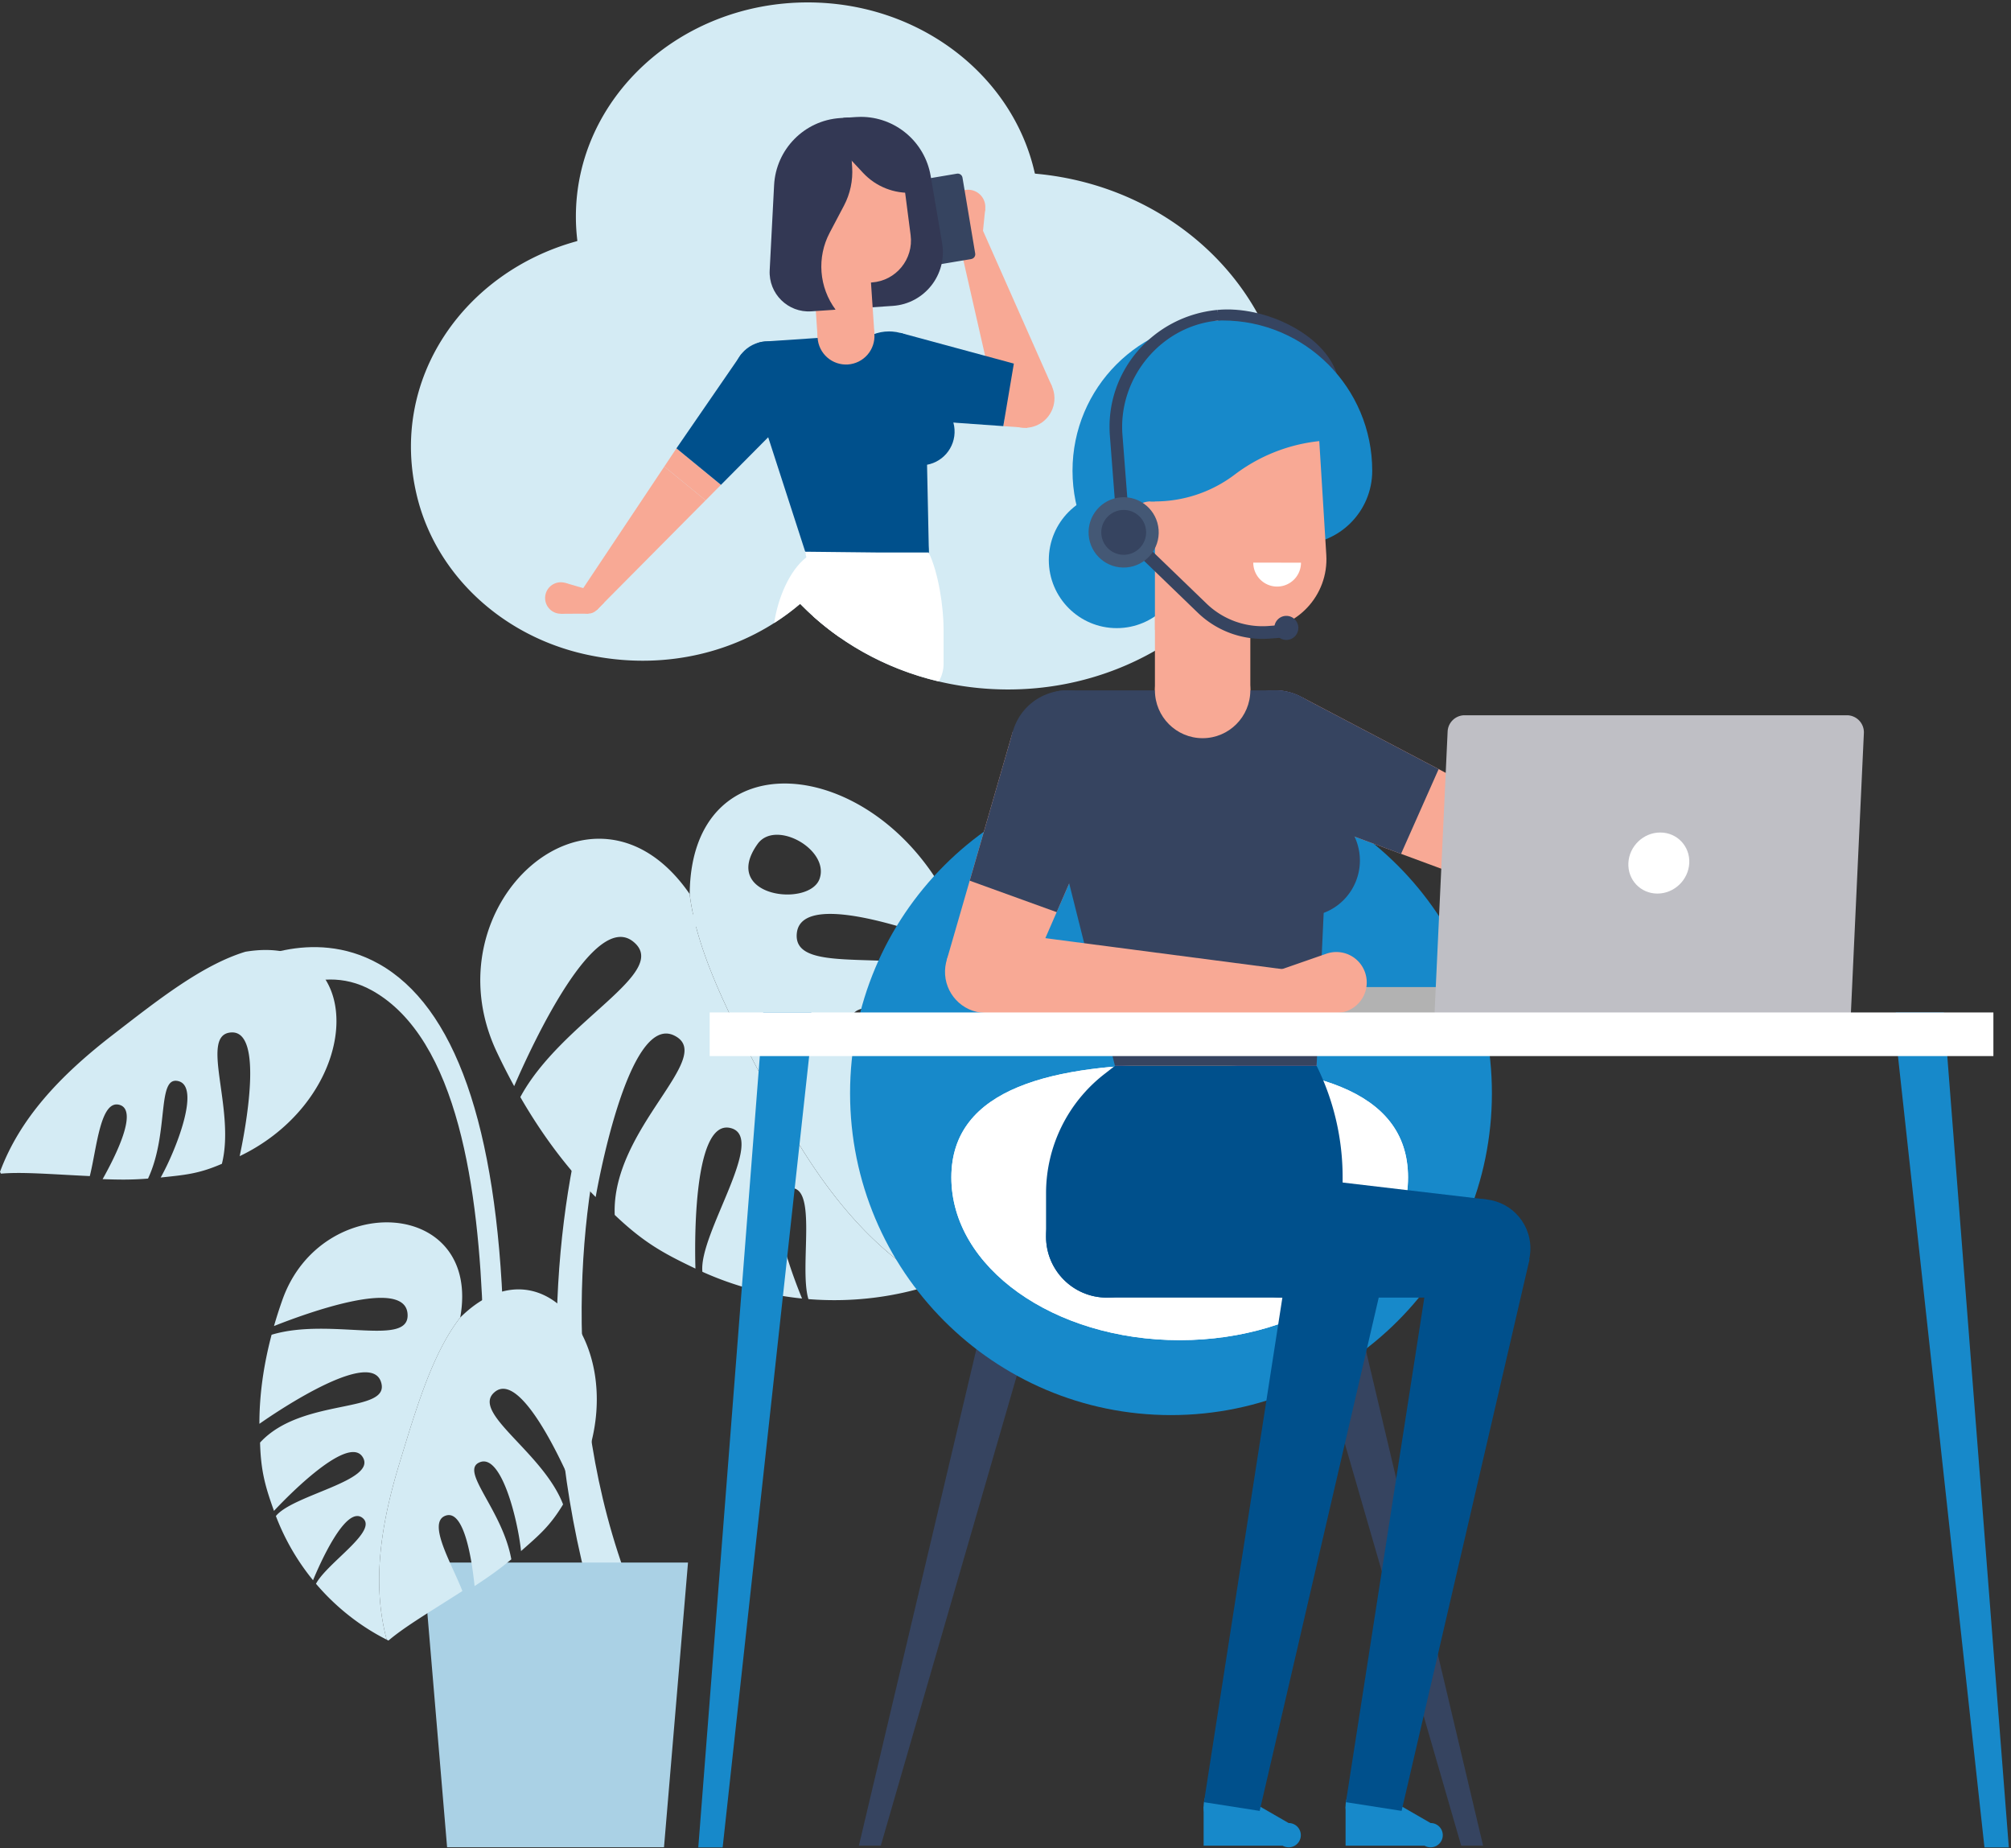 <svg xmlns="http://www.w3.org/2000/svg" width="358" height="329" viewBox="0 0 358 329"><rect x="0" y="0" width="358" height="329" fill="#333333" stroke="none"/><defs><clipPath id="8h9ia"><path d="M169.276 36.539a3.081 3.081 0 0 0 2.747 3.378 3.077 3.077 0 0 0 3.371-2.753 3.079 3.079 0 0 0-2.746-3.378 3.077 3.077 0 0 0-3.372 2.752z"/></clipPath><clipPath id="8h9ib"><path d="M169.31 37.408l.975 5.298 4.562-.186.546-5.36z"/></clipPath><clipPath id="8h9ic"><path d="M170.63 42.51l.346 1.523.514 2.25 5.87 25.778 9.906-3.295-12.278-27.706z"/></clipPath><clipPath id="8h9id"><path d="M170.356 30.912l-5.893.993a.857.857 0 0 0-.701.987l2.265 13.502a.854.854 0 0 0 .984.703l5.893-.992a.857.857 0 0 0 .702-.987l-2.264-13.503a.857.857 0 0 0-.842-.715.871.871 0 0 0-.144.012z"/></clipPath><clipPath id="8h9ie"><path d="M157.481 59.393c-3.24.663-5.33 3.834-4.669 7.08a5.99 5.99 0 0 0 7.066 4.68c3.24-.664 5.331-3.834 4.668-7.083a5.994 5.994 0 0 0-5.861-4.8h-.006c-.395 0-.796.04-1.198.123z"/></clipPath><clipPath id="8h9if"><path d="M152.86 66.693l3.917 16.043 9.67-1.71-1.817-16.416z"/></clipPath><clipPath id="8h9ig"><path d="M152.403 20.829l-2.273.153 2.274 33.904 6.527-.44c5.656-.381 9.742-5.579 8.786-11.178l-2.04-11.963c-1.042-6.102-6.323-10.505-12.419-10.505-.283 0-.568.01-.855.029z"/></clipPath><clipPath id="8h9ih"><path d="M158.048 59.314c-3.289.349-5.672 3.304-5.324 6.6a5.994 5.994 0 0 0 6.586 5.336c3.29-.35 5.672-3.305 5.325-6.6a5.994 5.994 0 0 0-5.948-5.37 6.06 6.06 0 0 0-.639.034z"/></clipPath><clipPath id="8h9ii"><path d="M158.279 59.294L136.06 60.79c-2.394.161-3.999 2.537-3.258 4.824l11.192 34.579 21.373-1.44-.7-33.598c-.069-3.284-2.75-5.875-5.98-5.875a6.24 6.24 0 0 0-.408.014z"/></clipPath><clipPath id="8h9ij"><path d="M163.547 70.833c-3.3.222-5.795 3.083-5.573 6.39.222 3.308 3.077 5.808 6.377 5.585 3.3-.223 5.793-3.083 5.573-6.39a5.994 5.994 0 0 0-5.97-5.598c-.135 0-.27.004-.407.013z"/></clipPath><clipPath id="8h9ik"><path d="M153.23 67.78l5.268 11.544 10.896-4.99-5.268-11.544z"/></clipPath><clipPath id="8h9il"><path d="M130.703 66.049c-.392 3.291 1.952 6.278 5.236 6.672a5.991 5.991 0 0 0 6.656-5.248c.393-3.29-1.951-6.277-5.235-6.67a5.994 5.994 0 0 0-6.657 5.246z"/></clipPath><clipPath id="8h9im"><path d="M144.72 47.671l.837 12.477 10.11-.682-.836-12.476z"/></clipPath><clipPath id="8h9in"><path d="M142.98 28.653l1.499 22.343 10.727-.722c4.295-.29 7.457-4.148 6.904-8.427l-1.858-14.357z"/></clipPath><clipPath id="8h9io"><path d="M143.567 37.085a2.177 2.177 0 0 0-2.022 2.32 2.175 2.175 0 0 0 2.314 2.027l2.169-.146-.146-2.173a2.176 2.176 0 0 0-2.168-2.033c-.049 0-.097.002-.147.005z"/></clipPath><clipPath id="8h9ip"><path d="M149.549 21.014c-6.369.43-11.412 5.561-11.744 11.95L137.02 48.1c-.217 4.173 3.252 7.598 7.413 7.317l4.325-.291a12.88 12.88 0 0 1-1.062-13.695l2.548-4.831a12.88 12.88 0 0 0 1.456-6.868l-.59-8.822z"/></clipPath><clipPath id="8h9iq"><path d="M162.557 34.295l-.23-3.433c-.282-4.19-3.762-7.402-7.893-7.402a8.12 8.12 0 0 0-.538.018l-6.646.448 6.397 6.847a11.166 11.166 0 0 0 8.91 3.522zm0 0l.398 6.085-.398-6.085z"/></clipPath><clipPath id="8h9ir"><path d="M180.346 66.093a5.256 5.256 0 0 0-2.663 6.933 5.239 5.239 0 0 0 6.919 2.67 5.259 5.259 0 0 0 2.663-6.934 5.243 5.243 0 0 0-4.794-3.122c-.71 0-1.434.145-2.125.453z"/></clipPath><clipPath id="8h9is"><path d="M178.61 75.849l4.265.302 1.742-10.312-4.13-1.119z"/></clipPath><clipPath id="8h9it"><path d="M150.61 66.15c-.3 4.244 2.891 7.927 7.126 8.227 4.234.3 7.91-2.898 8.208-7.141.3-4.244-2.89-7.927-7.126-8.226a7.649 7.649 0 0 0-.55-.02c-3.997 0-7.372 3.103-7.659 7.16z"/></clipPath><clipPath id="8h9iu"><path d="M157.74 74.37l20.867 1.477 1.879-11.129-20.19-5.468z"/></clipPath><clipPath id="8h9iv"><path d="M118.26 83.042l7.346 6.017 2.742-2.763-7.927-6.496z"/></clipPath><clipPath id="8h9iw"><path d="M99.827 103.64a2.798 2.798 0 0 0-2.787 2.81 2.8 2.8 0 0 0 2.805 2.793 2.8 2.8 0 0 0 2.787-2.81 2.799 2.799 0 0 0-2.796-2.793h-.009z"/></clipPath><clipPath id="8h9ix"><path d="M104.722 105.02a2.101 2.101 0 0 0 .012 4.202 2.1 2.1 0 0 0 2.09-2.108 2.098 2.098 0 0 0-2.095-2.094h-.007z"/></clipPath><clipPath id="8h9iy"><path d="M99.84 109.244l4.89-.015.575-4.12-4.697-1.359z"/></clipPath><clipPath id="8h9iz"><path d="M120.42 79.802l7.927 6.496 13.411-13.515-9.79-9.753z"/></clipPath><clipPath id="8h9iA"><path d="M104.932 103.03l-1.165 1.743-.787 1.18 3.233 2.649 19.393-19.544-7.347-6.018z"/></clipPath><clipPath id="8h9iB"><path d="M102.98 105.951l3.232 2.648 1.306-1.316-3.75-2.513z"/></clipPath><clipPath id="8h9iC"><path d="M150.612 54.73a5.074 5.074 0 0 0-5.06 5.419 5.07 5.07 0 0 0 5.395 4.725 5.075 5.075 0 0 0 4.715-5.407 5.07 5.07 0 0 0-5.05-4.737z"/></clipPath><clipPath id="8h9iD"><path d="M155 87.99c-.233 0-.468.008-.704.024-5.691.382-9.995 5.316-9.612 11.02.382 5.703 5.306 10.015 10.998 9.632 5.691-.383 9.995-5.317 9.612-11.021-.367-5.467-4.906-9.655-10.294-9.655z"/></clipPath><clipPath id="8h9iE"><path d="M143.547 99.206c-3.063 2.384-5.087 7.354-5.727 11.687a41.122 41.122 0 0 0 4.53-3.337.13.13 0 0 1 .176.007c6.463 6.6 14.969 11.46 24.595 13.73a6.214 6.214 0 0 0 .859-3.16v-6.097c0-3.952-.912-10.155-2.664-13.697h-9.134l-12.875-.139z"/></clipPath><clipPath id="8h9iF"><path d="M149.602 113.53a6.227 6.227 0 0 0-4.892-3.87 49.305 49.305 0 0 0 4.892 3.87z"/></clipPath><clipPath id="8h9iG"><path d="M0 169.09h59.896v40.867H0z"/></clipPath><clipPath id="8h9iH"><path d="M250.658 209.568c0 16.001-18.198 28.97-40.648 28.97-22.45 0-40.65-12.969-40.65-28.97 0-15.998 18.2-20.168 40.65-20.168s40.648 4.17 40.648 20.168z"/></clipPath><clipPath id="8h9iI"><path d="M0 328.826h357.614V.43H0z"/></clipPath></defs><g><g><g><path fill="#d4ebf4" d="M184.323 30.914a.123.123 0 0 1-.11-.092C180.346 13.474 163.718.43 143.79.43c-22.793 0-41.27 17.067-41.27 38.12 0 1.44.089 2.86.257 4.258.007.056-.03.108-.089.123-19.951 5.46-33.598 24.471-28.43 45.49 3.412 13.87 15.154 24.83 30.143 28.09 14.62 3.182 28.368-.824 37.947-8.956a.132.132 0 0 1 .178.007c9.09 9.282 22.218 15.125 36.827 15.158 27.541.063 50.07-20.796 49.94-46.234-.122-23.802-19.81-43.33-44.97-45.572"/></g><g><g/><g clip-path="url(#8h9ia)"><path fill="#f8a995" d="M166.81 42.383h11.046V31.31H166.81z"/></g></g><g><g/><g clip-path="url(#8h9ib)"><path fill="#f8a995" d="M166.86 45.166h10.98V34.71h-10.98z"/></g></g><g><g/><g clip-path="url(#8h9ic)"><path fill="#f8a995" d="M168.18 74.521h21.532V38.61H168.18z"/></g></g><g><g/><g clip-path="url(#8h9id)"><path fill="#364460" d="M161.31 49.569h14.765V28.45H161.31z"/></g></g><g><g/><g clip-path="url(#8h9ie)"><path fill="#00508c" d="M150.24 73.724h16.876V56.81H150.24z"/></g></g><g><g/><g clip-path="url(#8h9if)"><path fill="#00508c" d="M150.42 85.196h18.483V62.16H150.42z"/></g></g><g><g/><g clip-path="url(#8h9ig)"><path fill="#333854" d="M147.68 57.336h22.622V18.34H147.68z"/></g></g><g><g/><g clip-path="url(#8h9ih)"><path fill="#00508c" d="M150.24 73.743h16.875V56.83H150.24z"/></g></g><g><g/><g clip-path="url(#8h9ii)"><path fill="#00508c" d="M130.17 102.654h37.643V56.83H130.17z"/></g></g><g><g/><g clip-path="url(#8h9ij)"><path fill="#00508c" d="M155.51 85.282h16.874V68.37H155.51z"/></g></g><g><g/><g clip-path="url(#8h9ik)"><path fill="#00508c" d="M150.78 81.775h21.06V60.33h-21.06z"/></g></g><g><g/><g clip-path="url(#8h9il)"><path fill="#00508c" d="M128.21 75.223h16.875V58.31H128.21z"/></g></g><g><g/><g clip-path="url(#8h9im)"><path fill="#f8a995" d="M142.27 62.608h15.845V44.54H142.27z"/></g></g><g><g/><g clip-path="url(#8h9in)"><path fill="#f8a995" d="M140.53 53.456h24.089V25.04H140.53z"/></g></g><g><g/><g clip-path="url(#8h9io)"><path fill="#f8a995" d="M139.1 43.897h9.384V34.63H139.1z"/></g></g><g><g/><g clip-path="url(#8h9ip)"><path fill="#333854" d="M134.56 57.893h19.616V18.46H134.56z"/></g></g><g><g/><g clip-path="url(#8h9iq)"><path fill="#333854" d="M144.8 42.84h20.611V21.01H144.8z"/></g></g><g><g/><g clip-path="url(#8h9ir)"><path fill="#f8a995" d="M174.78 78.61h15.384V63.19H174.78z"/></g></g><g><g/><g clip-path="url(#8h9is)"><path fill="#f8a995" d="M176.16 78.611h10.904V62.27H176.16z"/></g></g><g><g/><g clip-path="url(#8h9it)"><path fill="#00508c" d="M148.14 76.846h20.27V56.53h-20.27z"/></g></g><g><g/><g clip-path="url(#8h9iu)"><path fill="#00508c" d="M155.29 78.306h27.642V56.8H155.29z"/></g></g><g><g/><g clip-path="url(#8h9iv)"><path fill="#f8a995" d="M115.81 91.52h14.984V77.35H115.81z"/></g></g><g><g/><g clip-path="url(#8h9iw)"><path fill="#f8a995" d="M94.59 111.693h10.488V101.18H94.59z"/></g></g><g><g/><g clip-path="url(#8h9ix)"><path fill="#f8a995" d="M100.18 111.682h9.09v-9.112h-9.09z"/></g></g><g><g/><g clip-path="url(#8h9iy)"><path fill="#f8a995" d="M97.39 111.694h10.361V101.29H97.39z"/></g></g><g><g/><g clip-path="url(#8h9iz)"><path fill="#00508c" d="M117.97 88.757h26.234V60.58H117.97z"/></g></g><g><g/><g clip-path="url(#8h9iA)"><path fill="#f8a995" d="M100.53 111.061h27.522V80.59H100.53z"/></g></g><g><g/><g clip-path="url(#8h9iB)"><path fill="#f8a995" d="M100.53 111.059h9.434v-8.739h-9.434z"/></g></g><g><g/><g clip-path="url(#8h9iC)"><path fill="#f8a995" d="M143.1 67.345h15.03V52.28H143.1z"/></g></g><g><g/><g clip-path="url(#8h9iD)"><path fill="#00508c" d="M142.21 111.14h25.553V85.53H142.21z"/></g></g><g><g/><g clip-path="url(#8h9iE)"><path fill="#fff" d="M135.15 124.512h35.273V95.88H135.15z"/></g></g><g><g/><g clip-path="url(#8h9iF)"><path fill="#fff" d="M135.15 124.514h17.335V107.14H135.15z"/></g></g><g><g><path fill="#d4ebf4" d="M104.37 281.21c-9.65-37.933-4.292-72.436 1.806-90.041 6.637-19.163 15.485-29.201 15.859-29.619l2.704 2.43-1.352-1.216 1.353 1.214c-.087.098-8.813 10.035-15.2 28.572-5.89 17.103-10.473 53.091 1.515 86.916z"/></g><g><path fill="#d4ebf4" d="M85.972 234.878c-.761-22.698-4.306-49.978-19.756-58.587-10.249-5.71-19.926 2.974-20.032 3.034l-3.354-7.42c.505-.294 12.52-7.08 24.544-.38 13.595 7.575 21.074 28.848 22.227 63.23z"/></g><g><path fill="#d4ebf4" d="M91.533 193.325a112.827 112.827 0 0 1-3.091-6.069c-12.377-26.197 17.24-52.88 34.325-28.14 0 .007 0 .014.002.02 1.387 11.257 8.155 23.675 14.649 36.018 7.705 14.647 16.44 26.343 28.681 33.476-6.56 2.17-14.176 3.25-22.185 2.602-1.705-5.701 1.767-20.35-3.316-19.744-5.242.625.526 15.6 2.182 19.64a57.211 57.211 0 0 1-17.738-4.757c-.7-6.745 11.566-23.89 5.048-25.58-7.104-1.843-6.344 23.312-6.285 25.008-5.615-2.681-9.116-4.551-14.373-9.554-.625-15.415 18.201-28.13 10.625-31.914-8.397-4.194-14.008 28.716-14.008 28.716l-.004.018c-4.783-4.796-9.308-10.674-13.415-17.792 7.32-13.586 26.912-22.185 20.098-27.67-6.877-5.538-17.808 17.913-21.195 25.722"/></g><g><path fill="#d4ebf4" d="M137.42 195.154c-6.494-12.342-13.261-24.76-14.648-36.017a.134.134 0 0 1-.002-.02c.003.007.008.012.011.017.221-27.895 32.436-24.782 45.927.862a47.392 47.392 0 0 1 3.66 9.217c-6.234-2.505-29.617-11.328-30.514-3.134-.879 8.031 18.891 2.108 31.631 7.814 1.49 6.156 1.154 9.556.763 15.582-5.898-4.82-20.301-13.625-22.712-8.47-2.445 5.227 12.115 4.4 22.44 11.622-.385 4.2-.97 7.277-1.78 11.153-5.104-4.172-15.31-11.724-17.402-7.252-2.096 4.48 9.59 7.36 16.123 10.267-2.109 9.532-3.903 16.404-4.339 21.678-.157.055-.318.105-.476.158-12.242-7.133-20.976-18.83-28.681-33.477m-2.553-44.934c-6.722 9.408 9.226 11.374 11.037 6.19 1.81-5.184-7.863-10.631-11.037-6.19"/></g><g><g/><g clip-path="url(#8h9iG)"><path fill="#d4ebf4" d="M20.113 184.167C10.723 191.415 3.54 199.033 0 208.583c.057.105.112.214.168.318 3.773-.333 8.84.101 15.818.436 1.254-4.987 1.862-13.624 5.277-12.684 3.41.938-.675 9.095-2.995 13.225 2.832.101 5.074.141 8.083-.098 3.835-8.2 1.478-18.425 5.461-17.33 3.93 1.083-.527 12.37-3.206 17.139 4.298-.457 6.736-.634 10.895-2.439 2.473-9.73-4.114-23.027 1.657-23.383 5.89-.361 2.515 17.295 1.508 22.02a33.826 33.826 0 0 0 6.054-3.718c16.442-12.69 14.713-35.914-4.988-32.672l.011-.01a.04.04 0 0 0-.013.004c-7.77 2.355-15.703 8.666-23.617 14.776"/></g></g><g><path fill="#aad1e5" d="M118.207 328.792H79.592L75.32 278.12h47.16z"/></g><g><path fill="#d4ebf4" d="M48.776 236.027a81.165 81.165 0 0 1 1.494-4.654c6.943-19.602 35.474-18.12 31.66 3.132a.057.057 0 0 0-.008.012c-4.982 6.426-7.815 16.174-10.749 25.747-3.483 11.358-4.952 21.739-2.332 31.583-4.43-2.228-8.848-5.549-12.59-9.946 2.013-3.764 11.177-9.446 8.287-11.72-2.98-2.346-7.613 8.196-8.811 11.091a41.321 41.321 0 0 1-6.614-11.429c3.052-3.784 17.948-6.266 15.488-10.437-2.68-4.544-15 8.627-15.827 9.52-1.5-4.216-2.335-6.945-2.479-12.157 7.47-8.153 23.46-5.052 21.52-10.825-2.148-6.397-21.625 7.48-21.625 7.48a.11.11 0 0 0-.01.009c-.01-4.867.66-10.154 2.17-15.858 10.582-3.187 24.884 2.393 24.192-3.855-.699-6.308-18.1.06-23.766 2.307"/></g><g><path fill="#d4ebf4" d="M71.17 260.262c-3.483 11.359-4.953 21.74-2.333 31.583.107.054.214.11.32.162 2.887-2.46 7.27-5.04 13.158-8.816-1.852-4.795-6.337-12.195-3.008-13.407 3.322-1.211 4.693 7.812 5.18 12.526 2.37-1.558 4.222-2.826 6.539-4.764-1.599-8.916-9.417-15.89-5.535-17.306 3.83-1.396 6.702 10.396 7.265 15.84 3.244-2.863 5.131-4.42 7.484-8.306-3.593-9.371-16.633-16.402-12.13-20.038 4.596-3.71 12.023 12.653 13.926 17.091a34.074 34.074 0 0 0 2.797-6.542c6.096-19.888-8.704-37.834-22.909-23.768l.003-.014a.052.052 0 0 0-.009.012c-4.982 6.425-7.815 16.175-10.749 25.747"/></g><g><path fill="#364460" d="M226.2 211.3l33.924 117.213h3.898L236.283 211.3z"/></g><g><path fill="#364460" d="M190.722 211.3L156.8 328.513H152.9L180.64 211.3z"/></g><g><path fill="#1789ca" d="M265.59 194.588c0 31.638-25.578 57.287-57.13 57.287-31.552 0-57.13-25.649-57.13-57.287 0-31.64 25.578-57.288 57.13-57.288 31.552 0 57.13 25.649 57.13 57.288"/></g><g><path fill="#ab9af7" d="M234.39 189.71c0 9.941-8.036 18-17.95 18-9.913 0-17.95-8.059-17.95-18 0-9.94 8.037-18 17.95-18 9.914 0 17.95 8.06 17.95 18"/></g><g><g><path fill="#fff" d="M250.658 209.568c0 16.001-18.198 28.97-40.648 28.97-22.45 0-40.65-12.969-40.65-28.97 0-15.999 18.2-20.168 40.65-20.168s40.648 4.17 40.648 20.168"/></g><g><g/><g clip-path="url(#8h9iH)"><path fill="#fff" d="M165.33 242.578h89.365V185.35H165.33z"/></g></g></g><g><path fill="#f8a995" d="M318.043 173.242a3.873 3.873 0 0 0-2.286-4.972c-2-.74-4.22.286-4.957 2.292a3.874 3.874 0 0 0 2.285 4.972c2 .739 4.22-.287 4.958-2.292"/></g><g><path fill="#ab9af7" d="M237.002 132.944c0 5.558-4.493 10.064-10.036 10.064-5.543 0-10.036-4.506-10.036-10.064s4.493-10.064 10.036-10.064c5.543 0 10.036 4.506 10.036 10.064"/></g><g><path fill="#f8a995" d="M323.777 168.245l-.001.005c.581.013 1.17.116 1.747.33 2.8 1.035 4.232 4.152 3.2 6.96a5.4 5.4 0 0 1-6.941 3.208l-8.692-3.215 1.425-7.503z"/></g><g><path fill="#f8a995" d="M272.617 152.766c-1.394 3.79-5.587 5.728-9.366 4.33-3.78-1.398-5.712-5.603-4.318-9.392 1.393-3.79 5.587-5.728 9.366-4.33 3.779 1.398 5.712 5.603 4.318 9.392"/></g><g><path fill="#f8a995" d="M231.644 124.04l37.525 19.721-5.918 13.335L223.5 142.39z"/></g><g><path fill="#f8a995" d="M269.167 143.76l47.054 24.714-3.132 7.059-49.839-18.437z"/></g><g><path fill="#1789ca" d="M239.54 321.552a5.025 5.025 0 0 0 5.018 5.032 5.026 5.026 0 0 0 5.018-5.032 5.025 5.025 0 0 0-5.018-5.032 5.025 5.025 0 0 0-5.018 5.032"/></g><g><path fill="#00508c" d="M234.386 189.71H198.485l-1.934 1.507a26.833 26.833 0 0 0-10.331 21.168v7.743c0 5.986 4.839 10.838 10.808 10.838h31.179c5.97 0 10.808-4.853 10.808-10.838v-10.603a44.723 44.723 0 0 0-4.629-19.815"/></g><g><path fill="#f8a995" d="M182.755 173.929c.52-4.005-2.295-7.675-6.29-8.197-3.993-.522-7.653 2.302-8.173 6.307-.52 4.005 2.295 7.674 6.289 8.197 3.994.521 7.654-2.302 8.174-6.307"/></g><g><path fill="#f8a995" d="M180.316 130.15l-11.796 40.803 13.692 4.953 16.947-38.94z"/></g><g><path fill="#364460" d="M236.985 133.41l-2.599 56.297h-35.9l-14.836-59.122c-.982-3.912 1.968-7.705 5.99-7.705h37.319c5.725 0 10.29 4.794 10.026 10.53"/></g><g><path fill="#364460" d="M217.553 129.464c-1.918 5.214.742 11.001 5.942 12.925 5.2 1.923 10.972-.744 12.89-5.959 1.918-5.215-.742-11.002-5.942-12.925-5.2-1.924-10.972.744-12.89 5.959"/></g><g><path fill="#364460" d="M211.5 141.65l12.37 17.302.14-.102c2.32 3.347 6.558 5.043 10.705 3.935 5.305-1.417 8.45-6.872 7.038-12.183a9.88 9.88 0 0 0-1.61-3.352l.05-.028-12.37-17.302z"/></g><g><path fill="#364460" d="M185.944 142.17c5.08 2.224 10.996-.104 13.214-5.198 2.216-5.094-.104-11.026-5.185-13.25-5.08-2.223-10.996.105-13.213 5.199-2.217 5.094.104 11.026 5.184 13.25"/></g><g><path fill="#364460" d="M199.158 136.968l-11.048 25.387-15.48-5.6 7.687-26.605z"/></g><g><path fill="#364460" d="M223.5 142.392l25.916 9.586 6.69-15.075-24.463-12.863z"/></g><g><path fill="#00508c" d="M228.209 230.956c5.97 0 10.808-4.852 10.808-10.838 0-5.985-4.839-10.838-10.808-10.838-5.97 0-10.809 4.853-10.809 10.838 0 5.986 4.839 10.838 10.809 10.838"/></g><g><path fill="#00508c" d="M186.22 220.118c0 5.986 4.839 10.838 10.808 10.838 5.97 0 10.809-4.852 10.809-10.838 0-5.986-4.84-10.838-10.809-10.838-5.969 0-10.808 4.852-10.808 10.838"/></g><g><path fill="#1789ca" d="M249.576 321.55H239.54v6.967h14.061a2.16 2.16 0 1 0 1.073-4.029z"/></g><g><path fill="#00508c" d="M254.98 222.206c0 4.835 3.909 8.755 8.731 8.755 4.823 0 8.732-3.92 8.732-8.755 0-4.836-3.909-8.756-8.732-8.756-4.822 0-8.731 3.92-8.731 8.756"/></g><g><path fill="#00508c" d="M272.296 224.127l-22.78 98.198-9.916-1.55 15.441-99.345z"/></g><g><path fill="#1789ca" d="M214.27 321.552a5.025 5.025 0 0 0 5.018 5.032 5.026 5.026 0 0 0 5.018-5.032 5.025 5.025 0 0 0-5.018-5.032 5.025 5.025 0 0 0-5.018 5.032"/></g><g><path fill="#1789ca" d="M224.306 321.55H214.27v6.967h14.061a2.16 2.16 0 1 0 1.073-4.029z"/></g><g><path fill="#00508c" d="M229.71 222.206c0 4.835 3.909 8.755 8.731 8.755 4.823 0 8.732-3.92 8.732-8.755 0-4.836-3.909-8.756-8.732-8.756-4.822 0-8.731 3.92-8.731 8.756"/></g><g><path fill="#00508c" d="M247.027 224.127l-22.78 98.198-9.917-1.55 15.442-99.345z"/></g><g/><g clip-path="url(#8h9iI)"><path fill="#f8a995" d="M205.6 122.882h16.984V101.91H205.6z"/></g><g clip-path="url(#8h9iI)"><path fill="#f8a995" d="M205.6 122.876c0 4.703 3.802 8.516 8.492 8.516 4.69 0 8.492-3.813 8.492-8.516 0-4.703-3.802-8.516-8.492-8.516-4.69 0-8.492 3.813-8.492 8.516"/></g><g clip-path="url(#8h9iI)"><path fill="#364460" d="M216.73 55.162l.173 2.245c6.674-.517 14.848 2.629 18.58 8.21l2.484.874c-2.275-6.987-12.818-12.13-21.237-11.329"/></g><g clip-path="url(#8h9iI)"><path fill="#1789ca" d="M210.895 99.676c0 6.697-5.414 12.126-12.093 12.126-6.678 0-12.092-5.43-12.092-12.126 0-6.697 5.414-12.126 12.092-12.126 6.679 0 12.093 5.429 12.093 12.126"/></g><g clip-path="url(#8h9iI)"><path fill="#1789ca" d="M244.285 83.791c0-14.778-11.94-26.751-26.677-26.751S190.93 69.013 190.93 83.791c0 14.777 11.941 26.75 26.678 26.75l13.6-13.636c7.223 0 13.078-5.872 13.078-13.114z"/></g><g clip-path="url(#8h9iI)"><path fill="#f8a995" d="M204.82 96.991h3.86V89.25h-3.86a3.865 3.865 0 0 0-3.86 3.87 3.865 3.865 0 0 0 3.86 3.871"/></g><g clip-path="url(#8h9iI)"><path fill="#f8a995" d="M234.613 74.53H205.6v37.555h18.02c7.213 0 12.933-6.1 12.488-13.321z"/></g><g clip-path="url(#8h9iI)"><path fill="#1789ca" d="M205.592 89.25h-.772V66.89h22.981c6.069 0 10.989 4.933 10.989 11.018v.44h-.773a30.151 30.151 0 0 0-18.212 6.124 23.533 23.533 0 0 1-14.213 4.779"/></g><g clip-path="url(#8h9iI)"><path fill="#b2b2b2" d="M221.31 180.335h37.057v-4.645H221.31z"/></g><g clip-path="url(#8h9iI)"><path fill="#bfbfc5" d="M255.38 180.34h74.114l.008-.086.533-11.58 1.774-38.181a3.038 3.038 0 0 0-3.03-3.183h-68.041a3.037 3.037 0 0 0-3.03 2.9l-1.788 38.548z"/></g><g clip-path="url(#8h9iI)"><path fill="#00508c" d="M229.484 209.36l35.255 4.15-1.029 17.452h-35.5z"/></g><g clip-path="url(#8h9iI)"><path fill="#f8a995" d="M232.288 175.183a3.874 3.874 0 0 1-2.381 4.926 3.857 3.857 0 0 1-4.912-2.388 3.873 3.873 0 0 1 2.38-4.926 3.857 3.857 0 0 1 4.913 2.388"/></g><g clip-path="url(#8h9iI)"><path fill="#f8a995" d="M239.676 179.99a5.356 5.356 0 0 1-1.753.295v.006l-9.263.034-1.28-7.528 8.752-3.046a5.4 5.4 0 0 1 6.877 3.342 5.423 5.423 0 0 1-3.333 6.897"/></g><g clip-path="url(#8h9iI)"><path fill="#f8a995" d="M175.53 180.295l53.119.027.496-7.71-52.678-6.882z"/></g><g clip-path="url(#8h9iI)"><path fill="#fff" d="M223.11 100.14a4.252 4.252 0 0 0 4.238 4.266 4.252 4.252 0 0 0 4.255-4.25z"/></g><g clip-path="url(#8h9iI)"><path fill="#fff" d="M300.726 153.615c-.14 3.002-2.679 5.435-5.672 5.435-2.994 0-5.308-2.433-5.168-5.435.14-3.001 2.679-5.435 5.672-5.435 2.994 0 5.307 2.434 5.168 5.435"/></g><g clip-path="url(#8h9iI)"><path fill="#ffb18f" d="M203.47 94.491a4.58 4.58 0 0 1-4.205 4.924 4.576 4.576 0 0 1-4.911-4.217 4.58 4.58 0 0 1 4.206-4.924 4.576 4.576 0 0 1 4.91 4.217"/></g><g clip-path="url(#8h9iI)"><path fill="#364460" d="M228.968 113.438l-2.938.227a16.59 16.59 0 0 1-12.796-4.605l-13.98-13.493a1.128 1.128 0 0 1-.03-1.592 1.12 1.12 0 0 1 1.587-.03l13.98 13.493a14.35 14.35 0 0 0 11.066 3.983l2.938-.228a1.125 1.125 0 1 1 .173 2.245"/></g><g clip-path="url(#8h9iI)"><path fill="#364460" d="M217.036 57.05l-.302-1.89c-11.428 1.088-20.036 10.946-19.151 22.423l1.163 15.09a1.124 1.124 0 1 0 2.239-.173l-1.164-15.09c-.79-10.24 7.004-19.567 17.215-20.36"/></g><g clip-path="url(#8h9iI)"><path fill="#445875" d="M206.257 94.277c.266 3.447-2.305 6.457-5.743 6.724-3.437.266-6.44-2.312-6.705-5.759-.266-3.447 2.305-6.457 5.743-6.723 3.437-.267 6.44 2.311 6.705 5.758"/></g><g clip-path="url(#8h9iI)"><path fill="#364460" d="M203.865 94.462a3.845 3.845 0 0 1-3.531 4.134 3.841 3.841 0 0 1-4.122-3.54 3.845 3.845 0 0 1 3.53-4.134 3.842 3.842 0 0 1 4.123 3.54"/></g><g clip-path="url(#8h9iI)"><path fill="#364460" d="M200.026 98.748a3.99 3.99 0 0 1-.304-7.967 3.99 3.99 0 1 1 .304 7.967m.005-7.697a3.709 3.709 0 0 0 .282 7.405 3.71 3.71 0 0 0-.282-7.405"/></g><g clip-path="url(#8h9iI)"><path fill="#364460" d="M231.132 111.762a2.139 2.139 0 0 1-2.136 2.142 2.139 2.139 0 0 1-2.136-2.142c0-1.183.957-2.142 2.136-2.142 1.18 0 2.136.959 2.136 2.142"/></g><g clip-path="url(#8h9iI)"><path fill="#1789ca" d="M144.433 180.21l-.385 7.764-15.401 140.85h-4.337l11.56-148.614z"/></g><g clip-path="url(#8h9iI)"><path fill="#1789ca" d="M337.49 180.21l.386 7.764 15.4 140.85h4.337l-11.56-148.614z"/></g><g clip-path="url(#8h9iI)"><path fill="#fff" d="M126.34 187.974h228.526v-7.764H126.34z"/></g></g></g></g></svg>